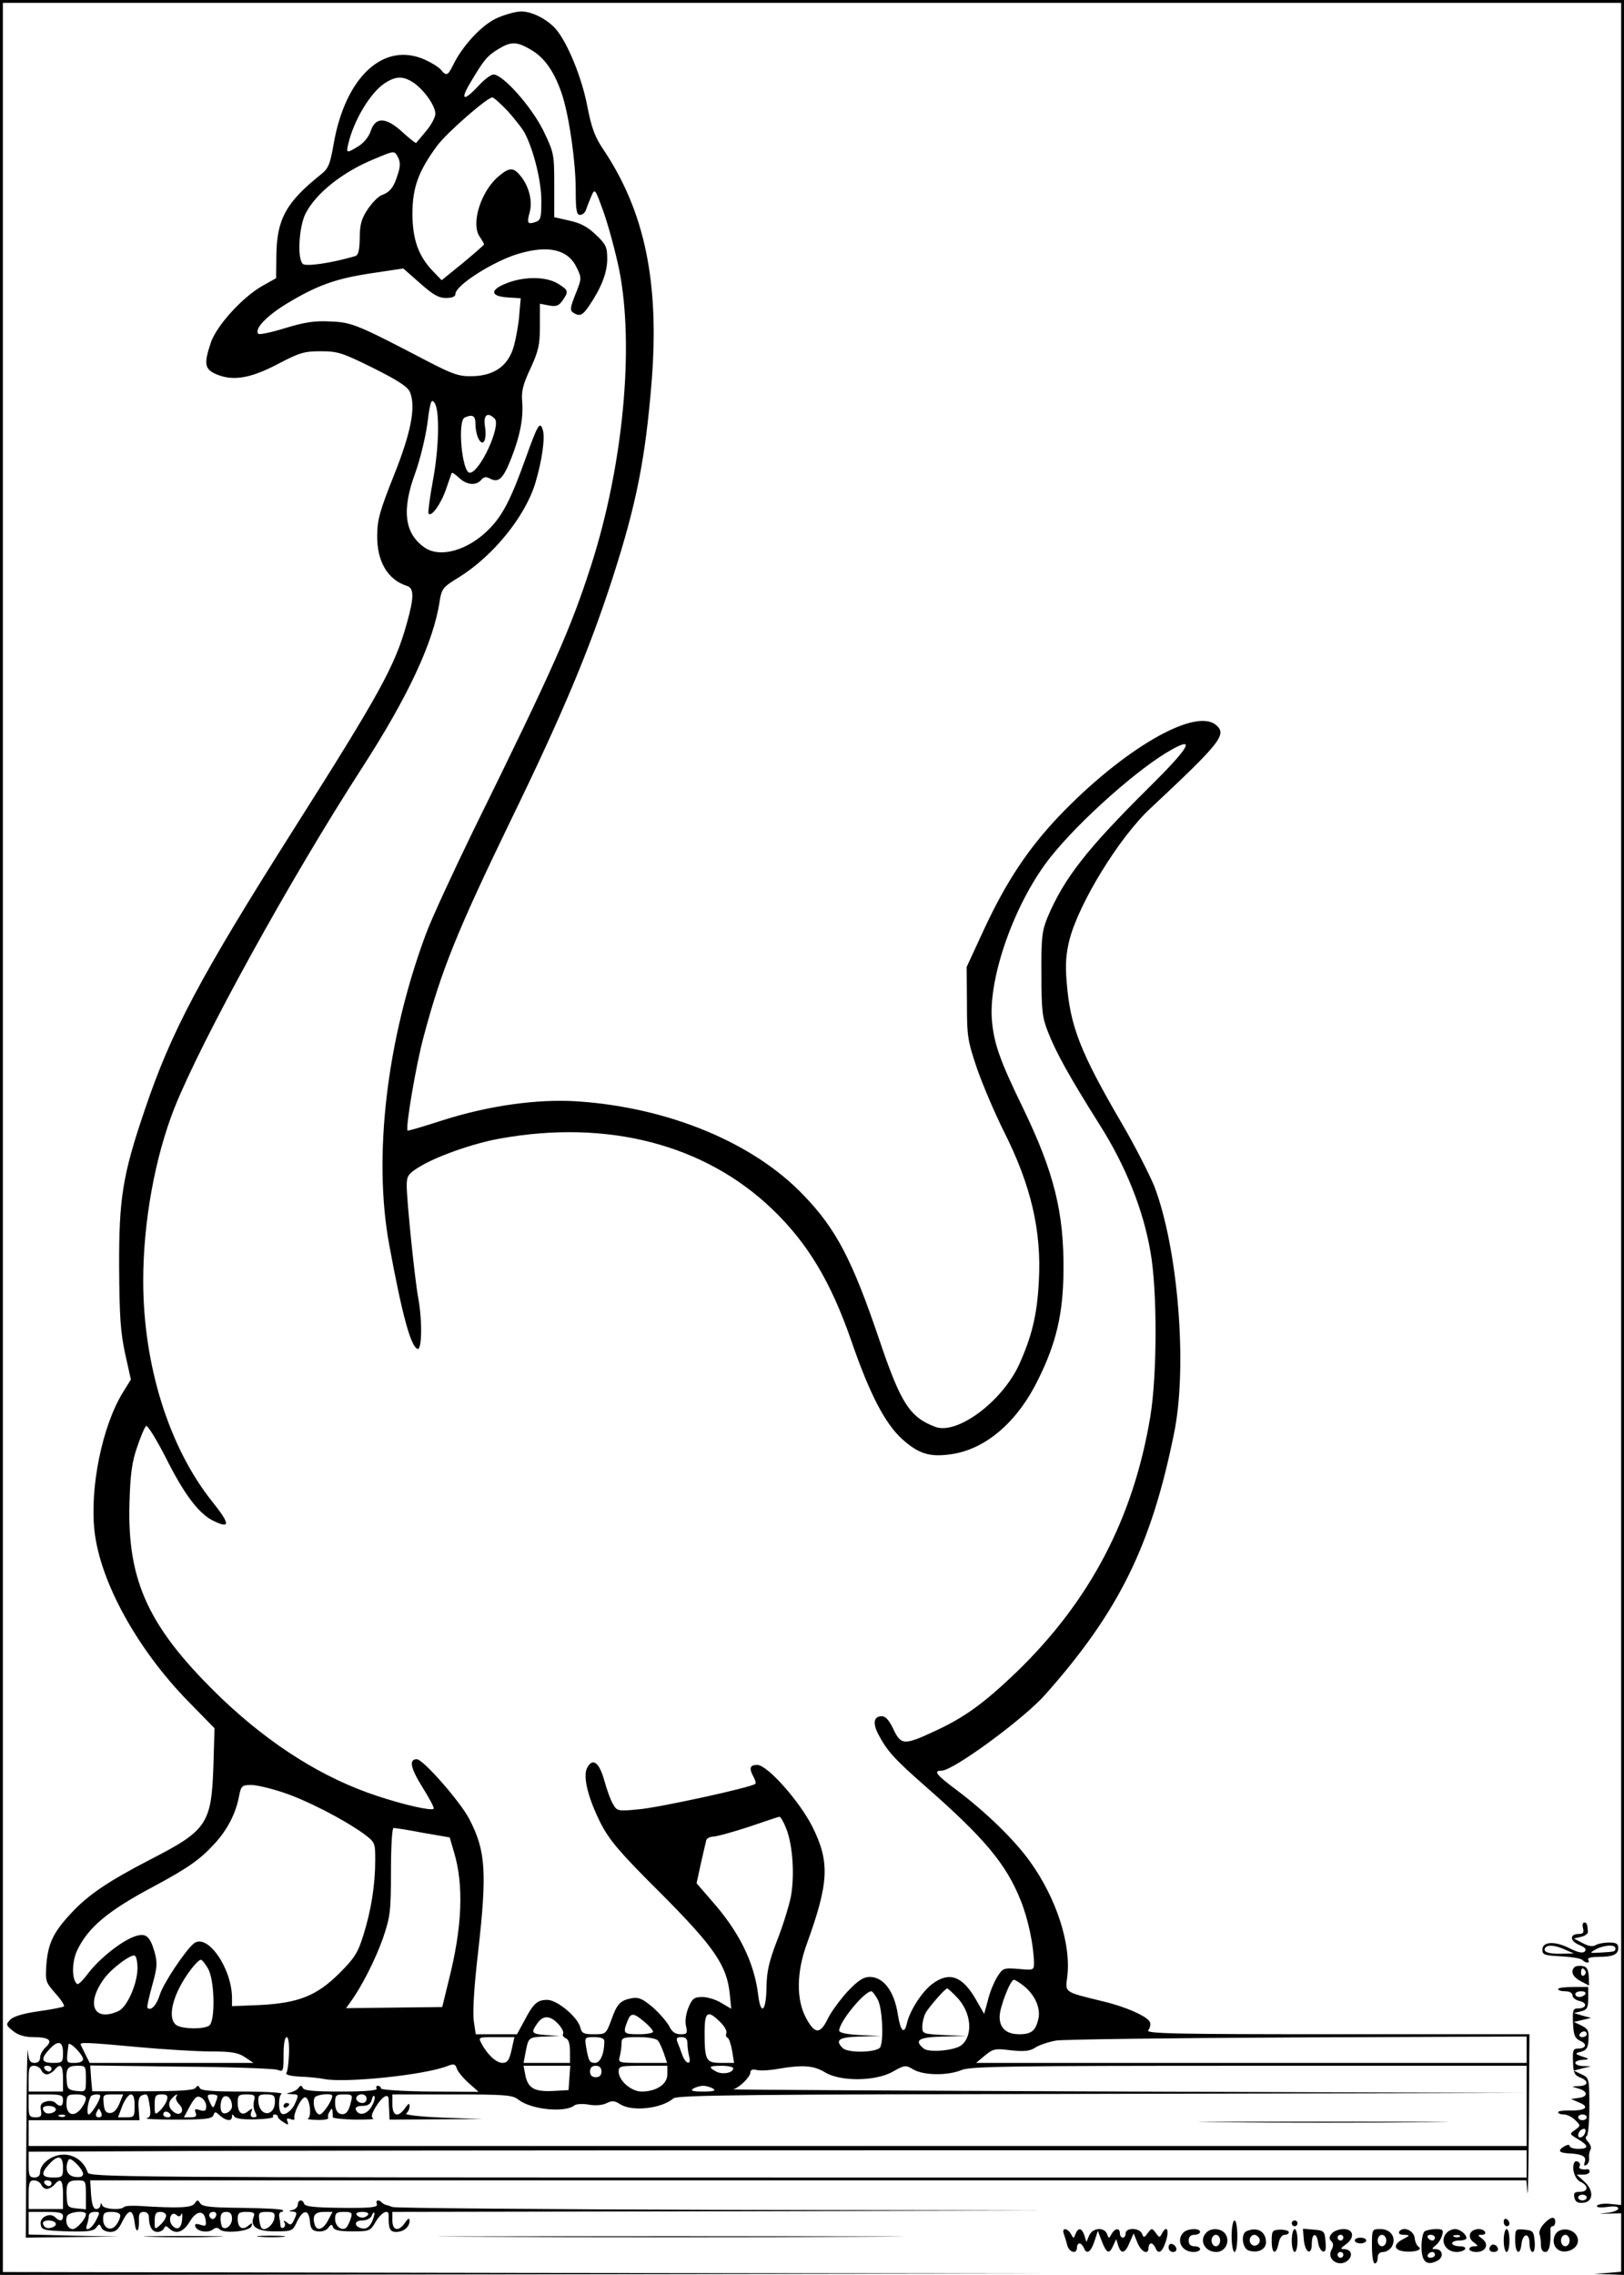 <?xml version="1.0" standalone="no"?>
<!DOCTYPE svg PUBLIC "-//W3C//DTD SVG 20010904//EN"
 "http://www.w3.org/TR/2001/REC-SVG-20010904/DTD/svg10.dtd">
<svg version="1.0" xmlns="http://www.w3.org/2000/svg"
 width="567pt" height="794pt" viewBox="0 0 567 794"
 preserveAspectRatio="xMidYMid meet">

<g transform="translate(0,794) scale(0.1,-0.1)"
fill="#000000" stroke="none">
<path d="M0 3970 l0 -3970 1833 2 1832 3 -1827 2 -1828 3 0 3960 0 3960 2825
0 2825 0 0 -3843 0 -3843 -39 4 c-21 2 -41 -1 -45 -6 -4 -6 9 -8 34 -5 25 4
40 2 40 -5 0 -6 -17 -13 -37 -15 -35 -4 -35 -4 5 -3 l42 1 0 -102 0 -102 -47
-4 -48 -3 53 -2 52 -2 0 3970 0 3970 -2835 0 -2835 0 0 -3970z"/>
<path d="M1733 7876 c-53 -25 -119 -97 -151 -163 -18 -37 -24 -40 -43 -16 -8
9 -32 24 -54 34 -144 66 -279 -58 -320 -293 -13 -73 -18 -86 -46 -108 -120
-96 -152 -155 -154 -278 l-1 -83 -50 -28 c-69 -40 -158 -138 -178 -197 -25
-75 -22 -93 21 -111 58 -24 120 -13 216 38 73 38 89 43 147 43 59 0 75 -5 184
-59 88 -44 121 -66 128 -85 20 -52 3 -140 -57 -290 -49 -123 -58 -155 -58
-210 -1 -90 37 -154 104 -175 25 -8 25 -40 -1 -132 -41 -147 -93 -242 -395
-718 -328 -518 -427 -705 -519 -977 -78 -229 -91 -310 -90 -553 1 -172 5 -226
21 -300 l20 -90 -28 -45 c-72 -117 -116 -332 -99 -484 20 -178 150 -413 327
-594 l92 -94 -4 -135 c-7 -198 -23 -222 -218 -322 -147 -76 -219 -124 -278
-188 -62 -66 -81 -105 -87 -179 -4 -59 -3 -62 32 -102 20 -22 33 -43 29 -45
-5 -3 -45 -11 -90 -17 -54 -8 -87 -18 -98 -30 -15 -16 -14 -19 11 -39 17 -14
41 -21 68 -21 57 0 72 -11 46 -35 -11 -10 -20 -26 -20 -37 0 -11 -7 -18 -19
-18 -16 0 -21 8 -24 43 -2 23 -4 -114 -5 -305 l-2 -348 163 2 162 2 -157 3
-158 4 0 39 0 40 60 0 c47 0 60 -3 60 -15 0 -18 -12 -19 -27 -4 -18 18 -55 1
-51 -24 3 -20 9 -22 93 -25 71 -2 92 1 101 13 10 14 12 14 18 0 3 -8 17 -15
31 -15 19 0 29 9 42 36 23 46 37 45 43 -3 5 -42 17 -34 15 10 -1 20 4 27 17
27 11 0 18 -7 18 -19 0 -32 11 -51 30 -51 10 0 20 6 23 13 4 9 7 9 18 -1 23
-22 49 -13 71 23 23 40 51 43 56 6 3 -20 0 -22 -18 -16 -16 5 -21 3 -18 -6 6
-18 45 -24 62 -10 9 7 16 7 23 0 16 -16 105 -7 111 11 5 13 3 13 -11 2 -21
-18 -37 -7 -37 24 0 20 5 24 31 24 24 0 30 -4 25 -16 -14 -35 10 -52 74 -52
60 0 62 1 77 34 21 43 41 44 45 2 2 -26 8 -34 27 -36 15 -2 30 3 37 12 10 14
13 14 17 2 4 -10 23 -14 67 -14 60 0 63 1 82 34 20 33 46 46 45 21 -1 -45 4
-57 26 -57 26 0 47 17 47 39 0 11 -5 9 -16 -7 -22 -32 -44 -28 -44 8 l0 30
1143 2 1142 3 -1135 2 c-624 2 -1142 6 -1150 10 -8 3 -18 7 -22 7 -3 1 -10 4
-14 8 -12 13 -24 9 -18 -5 4 -11 -20 -14 -122 -13 -92 1 -128 4 -132 14 -5 17
-22 15 -22 -2 0 -8 -8 -17 -17 -19 -17 -4 -17 -5 -1 -6 15 -1 16 -5 6 -26 -9
-21 -14 -23 -26 -12 -11 8 -14 8 -9 0 4 -6 3 -14 -3 -18 -5 -3 -10 0 -11 7 0
7 -2 21 -4 31 -2 9 2 17 8 17 5 0 7 3 4 6 -3 4 -67 7 -142 8 -109 1 -138 4
-146 16 -8 13 -10 13 -19 0 -9 -16 -56 -18 -197 -9 -24 1 -46 0 -50 -4 -11
-12 -71 -8 -76 6 -4 9 -6 9 -6 0 -1 -7 -7 -13 -15 -13 -10 0 -15 15 -18 50
l-3 50 2507 0 2507 0 4 -42 c2 -24 4 91 5 255 l2 297 -671 0 c-568 0 -670 2
-660 14 6 7 9 20 6 28 -8 20 -84 54 -165 73 -135 33 -131 30 -124 84 15 113
-37 275 -130 404 -52 73 -152 171 -253 247 -75 56 -86 70 -55 70 40 0 287 181
362 266 257 290 370 520 449 911 48 233 14 646 -69 863 -17 41 -66 138 -111
215 -149 255 -183 344 -195 500 -5 59 -2 97 10 145 33 128 174 358 283 459
247 231 268 258 228 291 -74 61 -325 -86 -547 -318 -110 -116 -185 -230 -262
-395 l-61 -132 1 -125 c0 -118 2 -131 36 -232 21 -59 62 -155 92 -215 96 -190
133 -349 123 -526 -6 -117 -25 -193 -69 -290 -60 -130 -217 -246 -293 -217
-89 34 -120 82 -195 304 -94 278 -151 387 -264 504 -175 184 -473 307 -791
328 -139 9 -308 -15 -466 -65 -68 -22 -125 -39 -126 -37 -8 8 30 233 57 331
61 229 117 367 303 751 181 372 274 594 355 844 83 257 115 415 137 686 28
349 -24 597 -169 813 -29 43 -41 75 -56 153 -19 98 -68 217 -108 265 -30 35
-84 63 -122 63 -19 0 -58 -11 -87 -24z m123 -111 c47 -28 82 -79 108 -160 24
-77 46 -231 46 -327 0 -72 3 -88 15 -88 9 0 18 8 21 18 3 9 11 30 18 46 13 30
13 30 44 -56 17 -48 41 -138 54 -200 53 -268 14 -682 -98 -1031 -72 -223 -127
-348 -412 -927 -71 -146 -146 -308 -165 -360 -137 -368 -185 -777 -128 -1085
45 -244 75 -355 99 -363 15 -5 17 99 2 179 -12 65 -40 339 -40 391 0 33 5 41
42 64 59 37 188 83 283 100 376 68 716 -20 952 -247 123 -118 203 -252 274
-455 64 -187 119 -293 179 -347 57 -51 95 -63 168 -53 121 16 233 111 306 260
64 128 88 232 89 381 2 203 -33 343 -140 565 -82 168 -103 228 -110 310 -12
153 82 415 206 570 104 130 312 314 424 375 83 46 57 3 -86 -138 -213 -211
-292 -313 -349 -447 -20 -49 -23 -71 -22 -200 0 -127 3 -152 23 -202 28 -72
76 -158 178 -320 93 -146 155 -301 180 -449 24 -136 23 -430 -1 -574 -59 -354
-210 -642 -467 -891 -112 -107 -178 -156 -281 -204 -111 -52 -122 -52 -149 5
-14 30 -27 45 -40 45 -28 0 -33 -23 -13 -62 30 -58 57 -88 162 -180 211 -185
285 -274 336 -402 26 -65 45 -156 46 -217 0 -25 -1 -26 -54 -21 -53 4 -55 3
-75 -29 -11 -18 -26 -54 -32 -81 l-13 -47 -28 49 c-48 84 -94 100 -154 55 -36
-28 -78 -93 -88 -138 -9 -39 -22 -26 -31 30 -12 82 -50 133 -98 133 -23 0 -41
-12 -79 -52 -26 -29 -58 -72 -69 -96 -26 -53 -45 -52 -76 7 -33 63 -32 157 3
254 78 215 82 287 21 410 -45 90 -158 217 -193 217 -26 0 -30 -11 -13 -42 6
-11 9 -22 6 -24 -11 -12 -341 -84 -408 -89 -70 -7 -75 -6 -88 17 -8 12 -22 50
-31 83 -18 65 -41 81 -60 45 -16 -30 3 -106 48 -195 30 -58 66 -101 209 -243
188 -189 231 -252 241 -353 l5 -50 -34 20 c-19 12 -49 21 -67 21 -28 0 -35 -5
-48 -36 -9 -21 -13 -48 -9 -65 6 -26 4 -29 -19 -29 -18 0 -30 8 -40 29 -9 16
-35 46 -58 66 -35 29 -48 35 -72 31 -41 -8 -52 -20 -72 -77 -18 -48 -19 -49
-60 -49 -36 0 -43 3 -48 24 -9 36 -81 96 -115 96 -35 0 -49 -12 -81 -74 l-25
-46 -72 0 -72 0 -7 47 c-4 31 1 118 15 238 32 282 27 356 -31 467 -32 61 -161
208 -183 208 -28 0 -22 -31 20 -98 24 -38 42 -72 39 -75 -8 -8 -105 14 -198
45 -188 62 -369 176 -539 337 -256 246 -333 408 -325 686 3 102 9 144 27 195
12 36 26 69 31 73 4 5 36 -46 70 -113 63 -125 112 -190 161 -216 64 -32 64
-15 0 65 -151 189 -241 476 -241 771 0 205 41 431 109 603 95 238 403 797 655
1187 161 249 250 440 271 582 7 43 11 49 67 83 119 74 231 211 267 329 23 77
35 158 26 186 -10 32 -18 17 -60 -100 -49 -137 -79 -197 -124 -243 -73 -77
-175 -107 -230 -67 -69 49 -79 130 -31 260 16 44 35 121 42 171 10 79 14 89
25 73 19 -26 16 -160 -7 -279 -10 -55 -16 -103 -14 -107 9 -15 43 32 61 84 10
29 19 55 20 57 2 3 13 -5 26 -17 27 -25 59 -28 77 -7 9 11 17 12 30 5 31 -16
46 -2 74 68 32 81 44 144 39 202 -3 34 3 59 29 114 28 61 33 82 33 148 l0 78
31 -6 c26 -5 35 -1 48 17 22 32 21 36 -16 59 -41 25 -116 26 -178 2 -60 -23
-60 -46 2 -50 l46 -3 -5 -57 c-2 -31 -11 -81 -19 -110 -19 -69 -69 -104 -147
-105 -44 -1 -67 7 -152 51 -247 129 -266 137 -340 140 -55 3 -90 -2 -159 -23
-48 -15 -91 -24 -94 -20 -16 16 30 64 102 107 105 63 169 86 297 105 l107 16
58 -51 c45 -40 65 -52 91 -52 22 0 33 5 33 14 0 30 132 114 219 140 107 32
175 15 205 -49 17 -35 17 -38 -5 -92 -18 -46 -20 -56 -8 -64 23 -15 33 -10 56
24 42 62 63 115 63 163 0 42 -4 51 -40 85 -28 27 -54 41 -92 49 l-53 12 0 112
c0 110 -1 113 -39 192 -41 82 -140 194 -173 194 -9 0 -33 -18 -53 -40 -52 -56
-65 -50 -27 13 47 79 58 92 97 116 45 27 64 27 116 -4z m-413 -113 c37 -25 77
-81 77 -109 0 -12 -14 -39 -32 -60 -18 -21 -33 -40 -35 -42 -1 -2 -23 15 -48
38 -58 53 -94 54 -111 3 -6 -19 -24 -41 -42 -52 -42 -26 -44 -25 -36 8 19 82
78 180 128 212 39 25 63 25 99 2z m330 -100 c24 -27 52 -62 60 -78 31 -61 57
-167 57 -234 0 -61 -2 -69 -21 -75 -27 -9 -30 -4 -20 33 11 38 -1 89 -30 126
-26 33 -40 33 -79 0 -61 -52 -96 -163 -66 -209 9 -13 16 -26 16 -28 0 -2 -33
-31 -74 -65 l-74 -60 -30 31 c-51 53 -72 111 -72 202 0 90 21 148 86 236 33
45 175 169 193 169 5 0 29 -22 54 -48z m-383 -162 c8 -16 8 -31 -1 -58 -14
-46 -27 -62 -56 -73 -12 -4 -34 -27 -49 -49 -22 -33 -28 -54 -28 -101 -1 -44
-5 -60 -16 -63 -86 -25 -173 -37 -183 -27 -20 20 -13 131 10 176 37 72 131
146 242 191 69 29 68 29 81 4z m270 -931 c0 -17 5 -40 11 -51 16 -30 30 -3 22
45 -6 38 9 51 34 26 24 -24 -52 -189 -87 -189 -27 0 -44 183 -17 193 28 12 37
6 37 -24z m-672 -4775 c82 -27 210 -93 280 -143 42 -31 42 -32 42 -94 0 -85
-14 -174 -41 -260 -19 -62 -31 -81 -83 -133 -80 -80 -144 -105 -278 -112 l-98
-4 0 28 c0 104 -86 228 -133 191 -30 -24 -107 -140 -119 -179 -11 -36 -31 -58
-43 -46 -3 2 5 37 16 77 18 64 19 79 9 117 -17 58 -31 69 -71 55 -45 -16 -122
-77 -160 -127 -18 -24 -35 -41 -39 -39 -20 13 -20 78 0 119 38 79 107 137 265
221 119 64 162 93 214 150 46 50 75 107 86 168 7 34 10 37 42 37 19 0 69 -12
111 -26z m1757 -126 c23 -58 30 -164 16 -239 -7 -33 -28 -102 -48 -152 -28
-73 -36 -107 -37 -164 -1 -84 -20 -100 -29 -25 -14 114 -67 221 -164 330 l-51
59 15 69 c9 38 17 75 19 82 2 6 14 12 26 12 13 1 68 16 123 34 55 19 103 35
106 35 4 1 15 -18 24 -41z m-1268 -15 l93 -16 15 -51 c35 -116 29 -263 -19
-451 l-22 -90 -168 -2 -168 -2 16 22 c40 55 87 149 113 222 25 74 28 92 28
232 0 89 4 153 9 153 6 0 52 -7 103 -17z m-997 -472 c0 -54 -36 -136 -66 -150
-86 -39 -115 23 -52 111 25 36 97 90 109 82 5 -3 9 -22 9 -43z m247 -3 c23
-43 25 -184 3 -198 -20 -13 -87 -12 -111 0 -39 21 -17 112 49 198 13 17 28 32
33 32 5 0 16 -15 26 -32z m2847 -59 c38 -30 59 -76 52 -112 -9 -44 -24 -57
-67 -57 -45 0 -69 21 -69 61 0 32 37 129 50 129 4 0 19 -9 34 -21z m-234 -39
c51 -52 59 -133 17 -168 -23 -19 -114 -27 -132 -12 -35 29 -18 40 68 42 l82 2
-77 3 c-76 4 -78 5 -78 29 0 14 5 35 11 47 11 21 69 87 76 87 2 0 17 -13 33
-30z m-275 -10 c15 -29 21 -133 9 -164 -8 -20 -113 -23 -132 -4 -28 28 -13 38
61 40 l72 2 -72 3 c-49 3 -73 8 -73 16 0 30 87 136 112 137 4 0 14 -13 23 -30z
m-816 -76 c17 -14 31 -30 31 -35 0 -5 -22 -9 -50 -9 -53 0 -56 3 -40 44 12 32
21 32 59 0z m265 -1 c15 -14 25 -32 22 -39 -3 -7 -1 -14 4 -16 5 -2 12 -22 16
-45 l7 -43 -46 0 c-52 0 -57 8 -57 108 0 71 11 78 54 35z m-565 -7 c13 -14 20
-29 17 -34 -3 -6 1 -12 9 -16 10 -3 15 -19 15 -46 l0 -40 -81 0 -81 0 7 37
c10 52 10 53 68 55 l52 2 -47 3 c-53 4 -55 8 -32 41 20 29 45 28 73 -2z m-940
-103 c-1 -32 -5 -62 -9 -68 -5 -6 13 -11 48 -13 32 -1 68 -5 82 -8 72 -15 350
13 432 45 23 9 28 7 33 -9 3 -10 22 -33 41 -50 l35 -31 -170 1 c-96 1 -171 6
-171 11 0 5 -5 9 -11 9 -5 0 -7 -4 -4 -10 4 -6 -40 -10 -124 -10 -94 0 -131 3
-134 13 -4 9 -8 9 -14 1 -4 -7 -17 -14 -28 -17 -18 -4 -18 -5 3 -6 26 -1 26
-2 11 -35 -11 -24 -37 -42 -47 -32 -11 11 -10 61 1 68 7 4 -54 8 -135 8 -108
0 -148 3 -151 13 -4 9 -7 9 -14 0 -6 -9 -58 -12 -185 -12 l-176 0 -4 45 -3 45
315 -4 c173 -1 325 -7 338 -11 21 -8 22 -6 22 53 0 36 4 61 11 61 6 0 9 -23 8
-57z m777 12 c-8 -36 -15 -45 -32 -45 -21 0 -53 29 -73 68 -12 22 -11 22 52
22 l63 0 -10 -45z m324 31 c0 -43 -14 -76 -32 -76 -20 0 -23 6 -32 58 -5 31
-4 32 29 32 23 0 35 -5 35 -14z m187 2 c6 -7 15 -28 21 -45 l11 -33 -86 0
c-84 0 -85 0 -79 23 3 12 6 32 6 45 0 20 5 22 59 22 35 0 62 -5 68 -12z m103
-10 c0 -13 3 -33 6 -45 9 -33 -12 -28 -24 5 -5 15 -13 35 -17 45 -5 13 -2 17
14 17 15 0 21 -6 21 -22z m2930 -22 l0 -46 -961 0 -961 0 31 26 c28 23 35 25
90 18 47 -5 66 -3 85 9 13 9 46 20 73 25 26 4 407 9 846 11 l797 3 0 -46z
m-5110 -11 c0 -33 -2 -35 -35 -35 -41 0 -44 14 -13 47 31 34 48 29 48 -12z
m70 -22 c0 -8 -12 -13 -29 -13 -31 0 -30 -2 -22 64 2 14 51 -35 51 -51z m195
42 c88 -8 201 -15 250 -15 73 0 96 -4 120 -20 l30 -20 -286 0 -286 0 -14 28
c-7 15 -15 30 -17 35 -5 10 18 9 203 -8z m-341 -80 c3 -8 12 -15 19 -15 8 0
20 7 27 15 21 26 30 17 30 -30 l0 -45 -60 0 -60 0 0 45 c0 37 3 45 19 45 10 0
21 -7 25 -15z m36 5 c0 -5 -4 -10 -9 -10 -6 0 -13 5 -16 10 -3 6 1 10 9 10 9
0 16 -4 16 -10z m120 -36 c0 -45 0 -45 -32 -42 -28 3 -33 7 -35 33 -4 45 3 55
37 55 29 0 30 -1 30 -46z m1688 4 l-3 -43 -55 -3 c-65 -3 -87 10 -96 56 l-6
32 81 0 82 0 -3 -42z m112 22 c0 -13 -7 -20 -20 -20 -13 0 -20 7 -20 20 0 13
7 20 20 20 13 0 20 -7 20 -20z m230 -10 c0 -34 -38 -60 -90 -60 -36 0 -80 38
-80 70 0 19 6 20 85 20 l85 0 0 -30z m230 21 c0 -16 -38 -23 -60 -11 -29 16
-25 20 20 20 22 0 40 -4 40 -9z m319 -13 c53 -34 179 -33 239 2 41 23 44 23
71 7 36 -21 119 -22 168 -2 31 13 166 15 1004 15 l969 0 0 -140 0 -140 -2615
0 -2615 0 0 45 0 45 194 0 193 0 -3 41 c-2 28 1 42 12 46 19 7 20 5 27 -39 4
-29 2 -38 -11 -41 -9 -3 38 -5 105 -5 100 0 123 3 128 15 5 14 7 14 23 -1 22
-19 42 -21 42 -3 0 9 2 9 8 0 5 -8 32 -11 74 -10 37 1 64 5 62 9 -3 4 0 8 5 8
6 0 11 -3 11 -8 0 -4 9 -13 20 -19 16 -11 18 -10 14 2 -5 11 -2 13 10 9 9 -4
16 -3 14 2 -5 16 24 74 37 74 16 0 25 -68 10 -74 -5 -2 9 -5 33 -5 24 -1 41 3
38 7 -2 4 -1 14 5 22 7 13 9 13 10 0 1 -8 1 -17 1 -20 0 -3 34 -7 76 -8 42 0
72 1 65 4 -8 4 -6 15 8 39 23 38 46 52 46 27 0 -10 1 -29 2 -44 l1 -26 163 1
162 1 -140 5 c-77 3 -134 10 -127 14 6 5 12 16 12 25 0 13 -3 12 -16 -6 -24
-34 -44 -28 -44 13 l0 35 209 0 c188 0 211 -2 232 -19 44 -34 162 -46 195 -19
7 5 30 6 52 2 23 -4 48 -1 61 6 18 9 27 8 46 -4 41 -27 144 -16 186 20 13 12
266 14 1495 16 l1479 3 -1390 5 c-765 3 -1384 6 -1376 8 20 3 61 43 61 59 0 9
8 12 23 8 12 -3 45 -1 72 4 87 15 125 12 164 -11z m-389 -58 c11 -7 1 -10 -35
-10 -36 0 -46 3 -35 10 8 5 24 10 35 10 11 0 27 -5 35 -10z m-2270 -40 c0 -22
-10 -26 -27 -9 -6 6 -21 8 -33 4 -17 -5 -21 -13 -17 -31 3 -20 0 -24 -19 -24
-21 0 -24 5 -24 40 l0 40 60 0 c53 0 60 -2 60 -20z m80 6 c0 -8 -8 -24 -18
-37 -25 -30 -51 -20 -50 20 1 28 4 31 35 31 21 0 33 -5 33 -14z m50 9 c0 -15
-32 -65 -40 -65 -9 0 -4 42 7 63 5 8 33 10 33 2z m67 -27 c-9 -21 -20 -33 -33
-33 -14 0 -20 8 -22 33 -3 31 -2 32 32 32 l36 0 -13 -32z m53 -8 c0 -38 -2
-40 -29 -40 l-29 0 15 40 c9 22 22 40 30 40 9 0 13 -13 13 -40z m113 21 c-3
-11 -14 -27 -24 -37 -18 -17 -19 -16 -19 19 0 32 3 37 24 37 19 0 23 -4 19
-19z m32 10 c-3 -5 2 -17 11 -26 22 -22 3 -45 -21 -25 -18 15 -19 32 -3 48 14
14 21 16 13 3z m105 -32 c0 -16 -4 -19 -22 -14 -17 6 -20 4 -15 -9 5 -12 0
-16 -17 -16 l-24 0 21 39 c18 32 25 38 39 30 10 -5 18 -19 18 -30z m39 34 c0
-5 -4 -16 -8 -26 -6 -17 -8 -16 -19 7 -10 23 -9 26 8 26 11 0 20 -3 19 -7z
m51 -34 c0 -17 -24 -32 -34 -22 -11 11 -6 51 7 56 14 5 27 -11 27 -34z m77 19
c-3 -12 -2 -30 4 -40 7 -14 6 -18 -5 -18 -10 0 -13 6 -9 18 6 15 5 15 -10 4
-22 -19 -37 -7 -37 29 0 26 3 29 31 29 27 0 31 -3 26 -22z m73 -2 c0 -54 -53
-56 -58 -2 -1 23 2 26 28 26 25 0 30 -4 30 -24z m200 19 c0 -17 -33 -65 -44
-65 -14 0 -26 36 -18 58 4 12 62 18 62 7z m65 -22 c-8 -36 -20 -47 -39 -40
-10 4 -16 18 -16 37 0 27 3 30 31 30 29 0 31 -2 24 -27z m55 12 c0 -8 -6 -15
-14 -15 -17 0 -28 14 -19 24 12 12 33 6 33 -9z m15 -31 c-17 -26 -45 -29 -53
-6 -2 7 6 12 23 12 19 0 29 6 33 22 3 12 7 17 10 10 2 -7 -4 -24 -13 -38z
m-1101 -3 c7 -11 -22 -23 -35 -15 -5 3 -9 9 -9 15 0 12 37 12 44 0z m160 -16
c3 -9 0 -15 -9 -15 -9 0 -12 6 -9 15 4 8 7 15 9 15 2 0 5 -7 9 -15z m241 -5
c3 -5 -1 -10 -9 -10 -9 0 -16 5 -16 10 0 6 4 10 9 10 6 0 13 -4 16 -10z m-368
-6 c-3 -3 -12 -4 -19 -1 -8 3 -5 6 6 6 11 1 17 -2 13 -5z m5103 -166 l0 -48
-2509 0 c-2420 0 -2510 1 -2515 18 -12 37 -46 62 -83 62 -41 0 -83 -31 -83
-62 0 -11 -7 -18 -20 -18 -17 0 -20 7 -20 45 l0 45 448 2 c246 2 1422 3 2614
3 l2168 0 0 -47z m-5110 -13 c0 -33 -2 -35 -35 -35 -41 0 -44 14 -13 47 31 34
48 29 48 -12z m70 -22 c0 -10 -9 -13 -27 -11 -27 3 -37 25 -26 55 4 11 10 10
29 -8 13 -12 24 -29 24 -36z m-146 -38 c3 -8 12 -15 19 -15 8 0 20 7 27 15 22
26 30 16 30 -35 l0 -50 -60 0 -60 0 0 50 c0 42 3 50 19 50 10 0 21 -7 25 -15z
m36 5 c0 -5 -4 -10 -9 -10 -6 0 -13 5 -16 10 -3 6 1 10 9 10 9 0 16 -4 16 -10z
m120 -41 l0 -50 -32 3 c-30 3 -33 6 -35 38 -3 50 3 60 37 60 29 0 30 -1 30
-51z m0 -67 c0 -16 -32 -52 -46 -52 -17 0 -28 24 -20 45 5 15 66 22 66 7z m35
-22 c-16 -31 -42 -43 -31 -14 3 9 6 22 6 30 0 8 9 14 20 14 20 0 20 -1 5 -30z
m85 17 c0 -7 -6 -22 -14 -32 -18 -25 -46 -13 -46 20 0 21 5 25 30 25 18 0 30
-5 30 -13z m160 0 c0 -8 -9 -22 -20 -32 -20 -18 -20 -17 -20 13 0 25 4 32 20
32 11 0 20 -6 20 -13z m53 5 c3 7 4 0 3 -16 -2 -33 -17 -43 -35 -23 -16 20 -3
51 14 37 9 -8 14 -7 18 2z m121 -7 c-4 -8 -10 -12 -15 -9 -14 8 -10 24 6 24 9
0 12 -6 9 -15z m56 -9 c0 -23 -22 -41 -34 -29 -3 4 -6 17 -6 30 0 16 6 23 20
23 14 0 20 -7 20 -24z m148 3 c-3 -24 -33 -48 -44 -36 -4 3 -8 18 -9 32 -3 22
1 25 27 25 24 0 29 -4 26 -21z m187 -9 c-17 -33 -40 -39 -47 -12 -8 29 2 42
33 42 l30 0 -16 -30z m80 8 c-4 -13 -11 -27 -15 -32 -15 -15 -40 3 -40 29 0
21 5 25 31 25 27 0 30 -3 24 -22z m60 12 c-3 -5 -12 -10 -20 -10 -8 0 -17 5
-20 10 -4 6 5 10 20 10 15 0 24 -4 20 -10z m14 -24 c-9 -18 -19 -26 -33 -24
-30 5 -32 28 -2 28 15 0 29 7 33 15 3 9 7 14 10 12 2 -3 -2 -16 -8 -31z
m-1105 -5 c7 -11 -22 -23 -35 -15 -5 3 -9 9 -9 15 0 12 37 12 44 0z"/>
<path d="M990 589 c0 -5 5 -7 10 -4 6 3 10 8 10 11 0 2 -4 4 -10 4 -5 0 -10
-5 -10 -11z"/>
<path d="M4268 533 c193 -2 511 -2 705 0 193 1 35 2 -353 2 -388 0 -546 -1
-352 -2z"/>
<path d="M5527 1210 c4 -15 0 -20 -15 -20 -32 0 -32 -24 1 -38 22 -9 27 -16
20 -23 -7 -7 -23 -4 -53 11 -51 26 -95 24 -95 -5 0 -18 8 -20 65 -23 36 -2 69
-7 75 -13 12 -12 28 -12 20 1 -4 6 10 10 34 10 52 0 71 8 71 31 0 15 -7 19
-32 19 -18 0 -39 -4 -47 -9 -10 -6 -25 -4 -45 7 l-31 16 25 6 c14 3 25 11 24
18 -2 27 -4 32 -13 32 -5 0 -7 -9 -4 -20z m-62 -75 l30 -13 -47 -1 c-44 -1
-65 8 -51 23 10 9 35 6 68 -9z m175 5 c0 -12 -2 -12 -54 -15 -37 -2 -38 -2
-15 11 29 16 69 18 69 4z"/>
<path d="M5497 1074 c-15 -15 -6 -34 22 -49 l29 -15 -1 33 c-2 24 -7 33 -22
35 -12 2 -24 0 -28 -4z m38 -13 c3 -5 1 -12 -5 -16 -5 -3 -10 1 -10 9 0 18 6
21 15 7z"/>
<path d="M5440 998 c0 -5 11 -8 25 -8 15 0 25 -6 25 -14 0 -8 11 -17 25 -20
29 -7 24 -26 -6 -26 -17 0 -19 -6 -17 -51 2 -42 6 -53 25 -62 26 -11 21 -27
-8 -27 -16 0 -19 -6 -17 -46 1 -38 5 -47 25 -55 31 -12 29 -29 -4 -30 -28 -1
-28 -1 -4 -8 35 -9 37 -29 4 -33 l-28 -4 30 -13 c37 -15 19 -29 -36 -27 -22 0
-39 -2 -39 -6 0 -5 9 -8 20 -8 11 0 29 -9 40 -20 19 -19 19 -19 -1 -34 -20
-14 -20 -14 10 -32 39 -23 39 -34 1 -34 -16 0 -30 5 -30 10 0 6 -8 5 -20 -2
-23 -15 -17 -22 20 -24 44 -2 60 -11 53 -30 -4 -12 -3 -15 6 -10 6 4 11 15 9
24 -1 10 1 22 5 29 4 6 0 18 -8 27 -9 9 -11 17 -5 21 5 3 9 50 9 104 0 97 -1
99 -27 111 l-27 13 30 8 30 7 -27 1 c-16 0 -28 6 -28 11 0 6 12 10 28 11 15 0
20 3 12 6 -43 14 -45 16 -20 22 19 5 25 14 26 43 2 30 -2 37 -24 48 l-27 13
30 7 30 7 -30 8 -30 9 25 6 c21 5 25 12 25 45 l0 40 -52 0 c-29 0 -53 -3 -53
-7z m95 -18 c-3 -5 -13 -10 -21 -10 -8 0 -14 5 -14 10 0 6 9 10 21 10 11 0 17
-4 14 -10z m5 -140 c0 -5 -7 -10 -16 -10 -8 0 -12 5 -9 10 3 6 10 10 16 10 5
0 9 -4 9 -10z m0 -290 c0 -5 -7 -10 -15 -10 -8 0 -15 5 -15 10 0 6 7 10 15 10
8 0 15 -4 15 -10z m-6 -55 c-6 -16 -24 -21 -24 -7 0 11 11 22 21 22 5 0 6 -7
3 -15z"/>
<path d="M5497 393 c-11 -20 1 -59 21 -68 29 -13 28 -35 -2 -35 -19 0 -23 -4
-19 -21 4 -15 12 -19 32 -17 35 4 36 45 1 75 l-25 23 23 0 c12 0 22 5 22 10 0
6 -3 9 -7 9 -20 -3 -34 2 -28 10 3 5 1 12 -4 15 -5 4 -12 3 -14 -1z m43 -123
c0 -5 -7 -10 -15 -10 -8 0 -15 5 -15 10 0 6 7 10 15 10 8 0 15 -4 15 -10z"/>
<path d="M5250 186 c0 -9 5 -16 10 -16 6 0 10 4 10 9 0 6 -4 13 -10 16 -5 3
-10 -1 -10 -9z"/>
<path d="M5390 178 c-11 -12 -18 -28 -15 -36 3 -7 5 -25 5 -38 0 -15 6 -24 15
-24 14 0 20 26 18 78 -1 6 3 12 8 12 5 0 9 7 9 15 0 21 -16 19 -40 -7z"/>
<path d="M4300 135 c0 -30 5 -55 10 -55 6 0 10 25 10 55 0 30 -4 55 -10 55 -5
0 -10 -25 -10 -55z"/>
<path d="M4510 180 c0 -5 5 -10 10 -10 6 0 10 5 10 10 0 6 -4 10 -10 10 -5 0
-10 -4 -10 -10z"/>
<path d="M3714 144 c3 -9 9 -27 12 -40 7 -26 34 -33 34 -9 0 8 4 15 9 15 5 0
11 -7 15 -15 9 -25 24 -17 37 22 l12 37 14 -37 c17 -43 26 -46 40 -14 l10 22
7 -22 c10 -32 24 -29 40 10 l14 32 13 -32 c14 -34 39 -45 39 -18 0 8 4 15 9
15 5 0 11 -7 15 -15 9 -25 24 -17 36 21 13 38 5 60 -12 31 -9 -18 -10 -18 -23
0 -13 17 -14 17 -28 -1 -12 -17 -14 -17 -20 -2 -8 21 -57 22 -57 1 0 -8 -4
-15 -10 -15 -5 0 -10 7 -10 15 0 20 -17 19 -29 -2 -9 -17 -10 -17 -16 0 -10
25 -50 22 -62 -5 l-10 -23 -7 23 c-9 26 -21 29 -31 5 -6 -17 -7 -17 -16 0 -12
21 -33 23 -25 1z"/>
<path d="M4132 148 c-27 -27 -6 -68 35 -68 13 0 23 5 23 10 0 6 -9 10 -20 10
-13 0 -20 7 -20 20 0 13 7 20 20 20 11 0 20 5 20 10 0 14 -43 13 -58 -2z"/>
<path d="M4212 148 c-27 -27 -6 -68 35 -68 29 0 48 33 33 60 -12 22 -49 27
-68 8z m48 -28 c0 -11 -7 -20 -15 -20 -8 0 -15 9 -15 20 0 11 7 20 15 20 8 0
15 -9 15 -20z"/>
<path d="M4353 153 c-22 -8 -16 -61 7 -68 32 -10 60 4 60 29 0 37 -30 55 -67
39z m43 -24 c10 -17 -13 -36 -27 -22 -12 12 -4 33 11 33 5 0 12 -5 16 -11z"/>
<path d="M4440 118 c0 -45 15 -51 24 -8 3 18 12 30 21 30 8 0 15 4 15 9 0 5
-13 9 -30 9 -28 -1 -30 -4 -30 -40z"/>
<path d="M4510 120 c0 -22 5 -40 10 -40 6 0 10 18 10 40 0 22 -4 40 -10 40 -5
0 -10 -18 -10 -40z"/>
<path d="M4552 124 c4 -47 28 -59 28 -15 0 38 17 41 22 4 2 -14 9 -28 16 -31
10 -3 12 6 10 34 -3 37 -5 39 -41 42 l-38 3 3 -37z"/>
<path d="M4650 145 c-10 -12 -10 -19 -2 -27 8 -8 8 -17 1 -30 -20 -37 33 -66
61 -33 14 17 5 35 -18 35 -13 0 -12 3 6 16 33 23 29 54 -7 54 -16 0 -34 -7
-41 -15z m40 -15 c0 -5 -4 -10 -10 -10 -5 0 -10 5 -10 10 0 6 5 10 10 10 6 0
10 -4 10 -10z m0 -60 c0 -5 -4 -10 -10 -10 -5 0 -10 5 -10 10 0 6 5 10 10 10
6 0 10 -4 10 -10z"/>
<path d="M4790 100 c0 -33 4 -60 10 -60 6 0 10 9 10 20 0 13 7 20 20 20 10 0
24 9 30 20 16 30 -4 60 -40 60 -30 0 -30 0 -30 -60z m50 20 c0 -11 -7 -20 -15
-20 -8 0 -15 9 -15 20 0 11 7 20 15 20 8 0 15 -9 15 -20z"/>
<path d="M4885 151 c-3 -7 3 -11 17 -11 22 -1 22 -2 -5 -16 -34 -18 -31 -38 7
-42 34 -4 65 6 49 16 -6 4 -13 18 -14 32 -4 26 -41 41 -54 21z"/>
<path d="M4974 152 c-6 -4 -11 -28 -11 -54 0 -53 19 -68 56 -48 23 12 18 40
-7 40 -14 0 -14 1 0 13 9 6 19 22 23 35 5 19 3 22 -22 22 -15 0 -33 -4 -39 -8z
m36 -22 c0 -5 -4 -10 -9 -10 -6 0 -13 5 -16 10 -3 6 1 10 9 10 9 0 16 -4 16
-10z m0 -60 c0 -5 -7 -10 -16 -10 -8 0 -12 5 -9 10 3 6 10 10 16 10 5 0 9 -4
9 -10z"/>
<path d="M5052 148 c-27 -27 -6 -68 34 -68 13 0 26 5 29 10 4 6 -5 10 -19 10
-14 0 -26 5 -26 10 0 6 11 10 25 10 14 0 25 4 25 8 0 14 -23 32 -40 32 -9 0
-21 -5 -28 -12z m45 -14 c-3 -3 -12 -4 -19 -1 -8 3 -5 6 6 6 11 1 17 -2 13 -5z"/>
<path d="M5133 144 c-4 -11 1 -22 12 -30 17 -13 17 -14 2 -14 -9 0 -17 -4 -17
-10 0 -5 11 -10 25 -10 33 0 45 28 20 46 -17 13 -17 14 -1 14 9 0 14 5 11 10
-10 16 -45 12 -52 -6z"/>
<path d="M5250 120 c0 -22 5 -40 10 -40 6 0 10 18 10 40 0 22 -4 40 -10 40 -5
0 -10 -18 -10 -40z"/>
<path d="M5290 121 c0 -46 17 -56 22 -14 4 39 28 42 28 4 0 -17 5 -31 11 -31
6 0 9 16 7 38 -3 34 -6 37 -35 40 -32 3 -33 2 -33 -37z"/>
<path d="M5430 141 c-16 -31 4 -63 37 -59 34 4 52 32 37 56 -16 26 -60 28 -74
3z m50 -21 c0 -11 -7 -20 -15 -20 -8 0 -15 9 -15 20 0 11 7 20 15 20 8 0 15
-9 15 -20z"/>
<path d="M528 133 c61 -2 163 -2 225 0 61 1 11 3 -113 3 -124 0 -174 -2 -112
-3z"/>
<path d="M908 133 c23 -2 59 -2 80 0 20 2 1 4 -43 4 -44 0 -61 -2 -37 -4z"/>
<path d="M1683 133 c361 -2 953 -2 1315 0 361 1 65 2 -658 2 -723 0 -1019 -1
-657 -2z"/>
<path d="M4730 120 c0 -5 9 -10 20 -10 11 0 20 5 20 10 0 6 -9 10 -20 10 -11
0 -20 -4 -20 -10z"/>
<path d="M4080 96 c0 -9 7 -16 16 -16 17 0 14 22 -4 28 -7 2 -12 -3 -12 -12z"/>
<path d="M5206 103 c-11 -11 -6 -23 9 -23 8 0 15 4 15 9 0 13 -16 22 -24 14z"/>
</g>
</svg>
